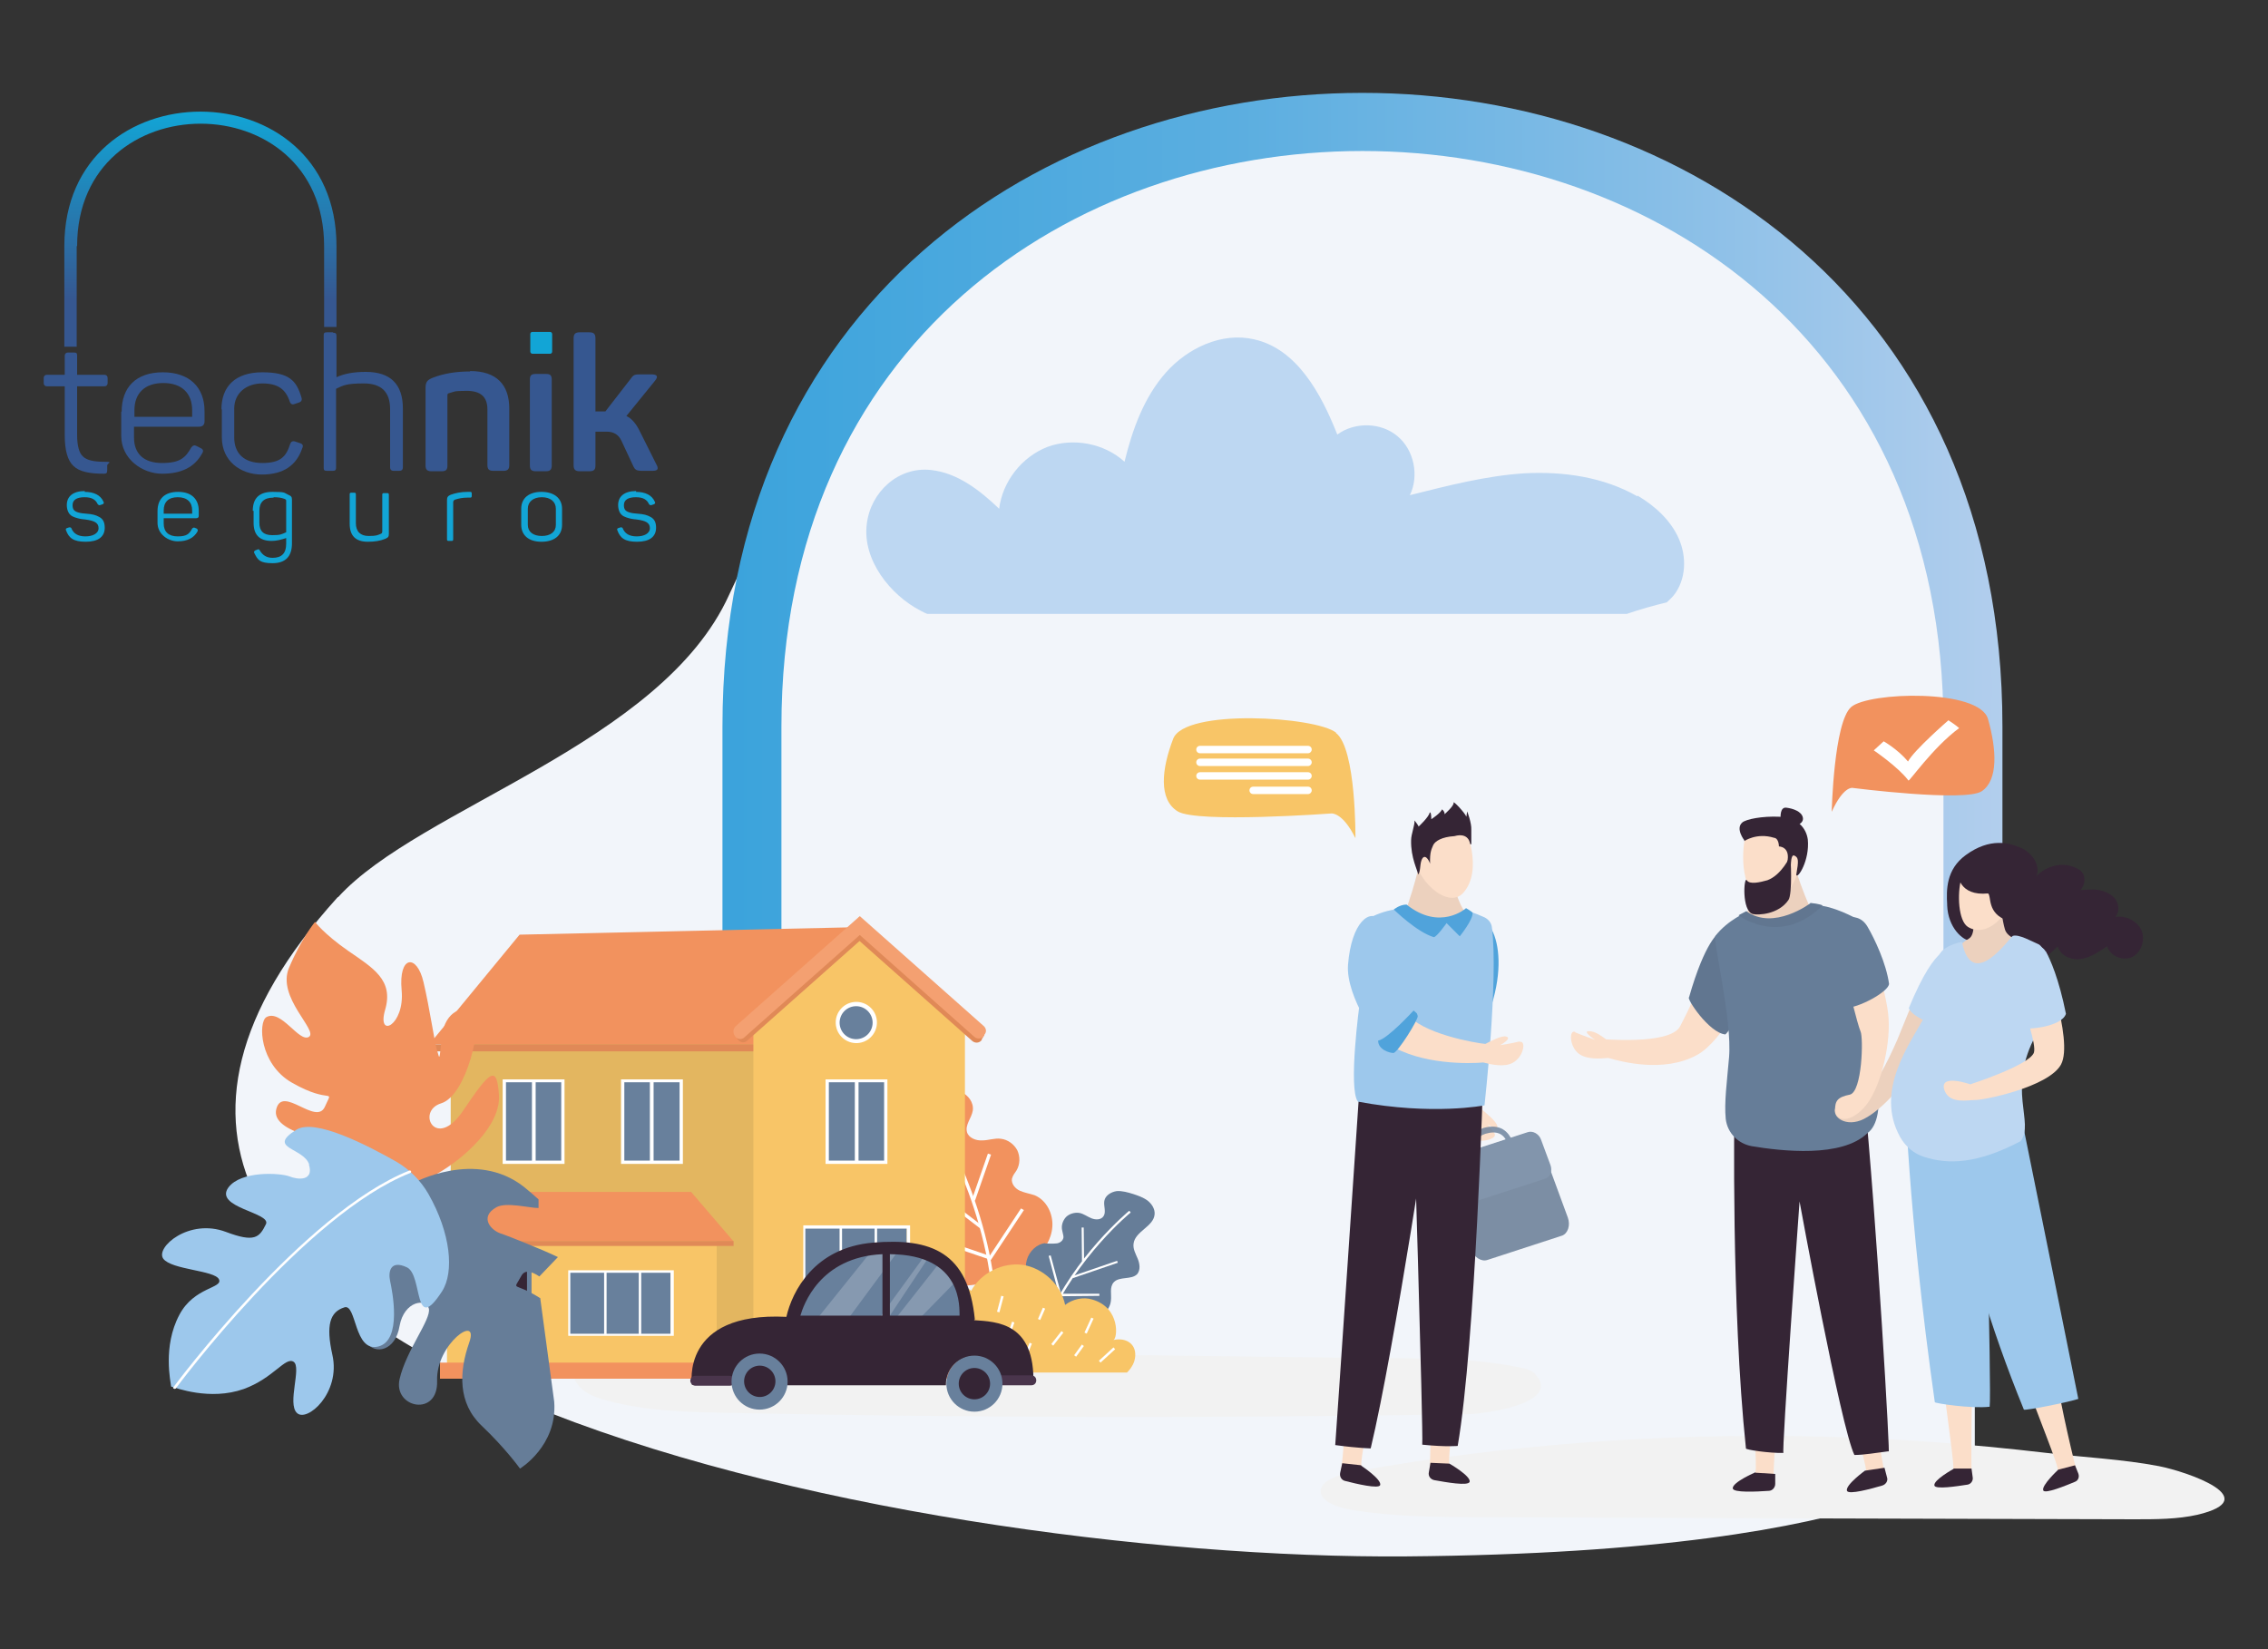 <?xml version="1.0" encoding="UTF-8"?>
<svg id="Camada_1" xmlns="http://www.w3.org/2000/svg" xmlns:xlink="http://www.w3.org/1999/xlink" version="1.1" viewBox="0 0 550 400">
  <rect x="0" y="0" width="550" height="400" fill="#333333" stroke="none"/>
  <!-- Generator: Adobe Illustrator 29.1.0, SVG Export Plug-In . SVG Version: 2.1.0 Build 142)  -->
  <defs>
    <style>
      .st0 {
        fill: #667d98;
      }

      .st1 {
        fill: #fbdec9;
      }

      .st2 {
        fill: url(#linear-gradient1);
      }

      .st3 {
        fill: #f2925e;
      }

      .st4 {
        fill: url(#linear-gradient);
      }

      .st5 {
        fill: #f8c567;
      }

      .st6 {
        fill: #5f748e;
      }

      .st7 {
        opacity: .2;
      }

      .st7, .st8 {
        fill: #fff;
      }

      .st9 {
        fill: #50a3db;
      }

      .st10 {
        fill: #e3b660;
      }

      .st11 {
        fill: #ecd1be;
      }

      .st12 {
        fill: #e08957;
      }

      .st13 {
        fill: #f2f5fa;
      }

      .st14 {
        fill: #352535;
      }

      .st15 {
        fill: #68809c;
      }

      .st16 {
        fill: #617690;
      }

      .st17 {
        opacity: .8;
      }

      .st18 {
        fill: #bdd7f2;
      }

      .st19 {
        fill: #9dc8ec;
      }

      .st20 {
        fill: #f2f2f2;
      }

      .st21 {
        fill: #4a354c;
      }

      .st22 {
        fill: #365790;
      }

      .st23 {
        fill: #f4a071;
      }

      .st24 {
        fill: #12a5d6;
      }
    </style>
    <linearGradient id="linear-gradient" x1="485.6" y1="156.7" x2="175.2" y2="156.7" gradientUnits="userSpaceOnUse">
      <stop offset="0" stop-color="#b2ceed"/>
      <stop offset=".3" stop-color="#82bce6"/>
      <stop offset=".6" stop-color="#5baee0"/>
      <stop offset=".9" stop-color="#43a6dd"/>
      <stop offset="1" stop-color="#3ba3dc"/>
    </linearGradient>
    <linearGradient id="linear-gradient1" x1="48.6" y1="27.1" x2="48.6" y2="84.1" gradientUnits="userSpaceOnUse">
      <stop offset="0" stop-color="#12a5d6"/>
      <stop offset=".8" stop-color="#365790"/>
    </linearGradient>
  </defs>
  <g>
    <path class="st13" d="M82,217.6c19.7-21.7,78.4-37.1,94.8-73.3C193.3,108.1,258.1-1.7,364.8,36.8c106.7,38.5,114.1,105.7,114.1,105.7v209.4s-15.6,24.6-137.8,25.6c-122.1,1-361.5-47-259.2-159.9Z"/>
    <path class="st4" d="M189.5,176.2c0-186.1,281.8-186.1,281.8,0v92.4h14.3v-92.4c0-204.9-310.4-204.9-310.4,0v114.8h14.3v-114.8Z"/>
    <path class="st20" d="M523.5,355.6c-8.9-1.7-18.1-2.1-27.2-3.2-18.7-2.2-37.6-3.6-56.5-4-37.4-.8-74.9,2-111.1,8.5-3.9.7-8.7,2.2-8.4,5,.2,2.5,4.4,3.8,7.9,4.4,10.3,1.6,20.9,1.7,31.5,1.7,52.6.2,105.3.4,157.9.5,5.2,0,10.4,0,15.3-1.1,16.4-3.9-2.3-10.4-9.4-11.8Z"/>
    <path class="st20" d="M368.2,331.6c-11.5-2.3-22.6-2.1-34.4-2.2-61.8-.8-123.5-1.3-185.3-2.5-3.6,0-8.2.5-9.4,3.9-.8,2.1.3,4.6,2,6.1,1.7,1.5,3.9,2.2,6.1,2.8,9.6,2.6,19.7,2.8,29.7,3,59.7,1.2,119.4,1.3,179.2.3,2.7,0,22.8-2.3,16.3-9.6-1-1.2-2.7-1.5-4.2-1.8Z"/>
    <g>
      <g>
        <path class="st3" d="M221.7,280c.8-4.2-4.7-7.8-3.6-11.9.4-1.8,2-3.1,3.8-3.6,1.7-.6,3.6-.6,5.4-.6,1.9,0,3.9,0,5.7.9,1.8.8,3.2,2.6,2.9,4.6-.3,1.8-1.9,3.4-1.4,5.2.4,1.4,2.2,2.1,3.7,2,1.5,0,3-.6,4.5-.4,1.7.2,3.2,1.3,4,2.8.7,1.5.7,3.4-.2,4.9-.4.6-.9,1.2-1.1,2-.2,1.2.8,2.4,1.9,2.9,1.1.5,2.4.7,3.6,1.1,2.9,1.2,4.5,4.5,4.3,7.6-.2,3.1-2,5.9-4.4,8-2.4,2-5.3,3.3-8.2,4.4-4.1,1.5-8.6,2.6-12.8,1.4-4.2-1.2-7.8-5.4-6.9-9.7.5-2.2,2-4.4,1.1-6.5-1.2-2.7-5.7-2.6-6.8-5.3-.7-1.7.3-3.6,1.5-5.1,1.2-1.4,2.6-2.8,3-4.6Z"/>
        <path class="st8" d="M241.7,320.4h-.8c0-26-14.8-50-15-50.2l.7-.4c.2.3,15.1,24.4,15.1,50.6Z"/>
        <rect class="st8" x="232.2" y="285.3" width="11.8" height=".8" transform="translate(-110.1 416.4) rotate(-70.8)"/>
        <rect class="st8" x="231" y="284.5" width=".8" height="16.5" transform="translate(-141.7 298) rotate(-52.5)"/>
        <polygon class="st8" points="240 304.6 247.6 293.1 248.3 293.5 240.3 305.6 227.1 301.1 227.4 300.3 240 304.6"/>
      </g>
      <path class="st0" d="M253.4,301.6c.9,0,1.7.1,2.6,0,.9,0,1.8-.6,1.9-1.5,0-.5-.2-1-.3-1.6-.3-1.2.1-2.4.9-3.3.8-.8,2.1-1.2,3.3-1,1,.2,1.9.9,2.9,1.3,1,.4,2.3.4,2.9-.5.7-1,0-2.5.2-3.7.2-1.3,1.6-2.2,3-2.4,1.3-.1,2.7.3,4,.7,1.2.4,2.4.8,3.5,1.6,1,.8,1.8,2,1.7,3.3-.2,3-4.7,4.1-5.1,7.1-.2,1.3.5,2.5,1,3.7s.7,2.7-.1,3.7c-1.4,1.5-4.3.5-5.7,2-1.1,1.2-.5,3-.7,4.5-.3,3-3.7,5-6.7,4.9-3-.1-5.8-1.9-8.1-3.8-1.7-1.4-3.3-2.9-4.5-4.7-1.1-1.9-1.7-4.1-1.1-6.3.6-2.1,2.4-3.9,4.6-4.1Z"/>
      <path class="st8" d="M273.9,293.7l.3.4c-.2.1-13.1,10.9-19.7,26.1h-.6c6.6-15.5,19.8-26.4,19.9-26.5Z"/>
      <rect class="st8" x="262.5" y="297.6" width=".5" height="8.2" transform="translate(-3.3 2.9) rotate(-.6)"/>
      <rect class="st8" x="259.9" y="307.6" width="11.5" height=".5" transform="translate(-85.5 102.7) rotate(-18.9)"/>
      <polygon class="st8" points="257.3 313.8 266.6 313.8 266.6 314.3 256.9 314.4 254.3 304.6 254.8 304.5 257.3 313.8"/>
    </g>
    <g>
      <path class="st5" d="M270,325c1-.2,1.8-7.8-5.1-9.8-2.2-.7-4.8-.1-6.6,1.3-1-4.9-5.3-8.9-10.2-9.7-4.9-.7-10.2,1.9-12.6,6.3-2.1-2-5.6-2.5-8.2-1.1-2.6,1.4-4.1,4.5-3.6,7.4-3.1-2.1-7.3-2.1-10.6-.6-3.4,1.5-6,4.4-7.8,7.7-1,1.8-1.7,4.1-.7,5.8.1.2.3.4.5.6h68.2c1.1-1.1,1.9-2.4,2-4,.2-3.1-2.4-4.5-5.2-3.9Z"/>
      <g>
        <rect class="st8" x="213.3" y="325.1" width="4.5" height=".6" transform="translate(-155.7 446.1) rotate(-74.5)"/>
        <path class="st8" d="M221.8,321.9c-.7,1.2-.9,2.6-.6,3.9l.6-.2c-.3-1.1,0-2.4.5-3.4l-.6-.3Z"/>
        <rect class="st8" x="223.2" y="329.7" width="2.4" height=".6" transform="translate(-144.3 482.7) rotate(-78.3)"/>
        <rect class="st8" x="226.3" y="325.7" width="5.6" height=".6" transform="translate(-122.9 512.9) rotate(-82.9)"/>
        <rect class="st8" x="231.5" y="319.6" width="5.6" height=".6" transform="translate(-133 469.4) rotate(-75.9)"/>
        <rect class="st8" x="236" y="324.7" width=".6" height="3.1" transform="translate(-8.7 6.5) rotate(-1.5)"/>
        <rect class="st8" x="240.6" y="315.8" width="4" height=".6" transform="translate(-125 470.1) rotate(-75.2)"/>
        <rect class="st8" x="242.8" y="322.2" width="4.4" height=".6" transform="translate(-138.1 454.1) rotate(-71.7)"/>
        <rect class="st8" x="247.6" y="327.5" width="3.7" height=".6" transform="translate(-148.3 435.3) rotate(-67.9)"/>
        <rect class="st8" x="251" y="318" width="3" height=".6" transform="translate(-140 423.3) rotate(-66.5)"/>
        <rect class="st8" x="254.5" y="324.3" width="4" height=".6" transform="translate(-157.3 326.9) rotate(-52)"/>
        <rect class="st8" x="262.1" y="321" width="4" height=".6" transform="translate(-137.8 428.6) rotate(-65.5)"/>
        <rect class="st8" x="260" y="327.3" width="3.2" height=".6" transform="translate(-157.1 347.4) rotate(-54.1)"/>
        <rect class="st8" x="266.1" y="328" width="4.8" height=".6" transform="translate(-151.3 268) rotate(-42.5)"/>
        <rect class="st8" x="211.1" y="328.4" width=".6" height="3" transform="translate(-79.2 67.1) rotate(-15.2)"/>
      </g>
    </g>
    <g>
      <rect class="st10" x="109.3" y="250.6" width="74.6" height="81.8"/>
      <polygon class="st3" points="104.1 253.3 186.1 253.3 207.2 224.9 126 226.7 104.1 253.3"/>
      <rect class="st12" x="104.1" y="253.3" width="81.2" height="1.7"/>
      <rect class="st5" x="182.7" y="247.8" width="51.3" height="84.5"/>
      <rect class="st5" x="108.4" y="300" width="65.4" height="32.3"/>
      <polygon class="st3" points="115.4 289.1 105.1 301 177.8 301 167.6 289.1 115.4 289.1"/>
      <rect class="st12" x="105.3" y="301" width="72.6" height="1.2"/>
      <polygon class="st5" points="208.9 225.5 181.7 248.1 234.7 248.5 232.9 246.6 208.9 225.5"/>
      <g>
        <path class="st12" d="M208.5,223.8l-1.9,2.8,29.2,25.9c.7.6,1.8.5,2.3-.3v-.2c.6-.6.5-1.5-.1-2l-29.5-26.2Z"/>
        <path class="st12" d="M179.1,249.8c-.6.6-.7,1.5-.3,2.2l.2.2c.5.7,1.5.8,2.1.3l29.3-26-1.9-2.8-29.4,26.1Z"/>
      </g>
      <g>
        <path class="st23" d="M208.5,222.2l-2,2.8,29.8,26.5c.7.6,1.8.5,2.4-.3v-.2c.6-.7.5-1.5-.1-2.1l-30.1-26.7Z"/>
        <path class="st23" d="M178.4,248.9c-.6.6-.7,1.5-.3,2.2l.2.3c.5.7,1.5.8,2.1.3l30-26.6-2-2.8-30.1,26.7Z"/>
      </g>
      <g>
        <rect class="st15" x="200.7" y="262.1" width="14.2" height="19.7"/>
        <path class="st8" d="M200.2,282.3h15v-20.5h-15v20.5ZM201,262.5h13.4v19h-13.4v-19Z"/>
        <rect class="st8" x="207.3" y="262.2" width=".9" height="19.6"/>
      </g>
      <g>
        <rect class="st15" x="151" y="262.1" width="14.2" height="19.7"/>
        <path class="st8" d="M150.6,282.3h15v-20.5h-15v20.5ZM151.4,262.5h13.4v19h-13.4v-19Z"/>
        <rect class="st8" x="157.6" y="262.2" width=".9" height="19.6"/>
      </g>
      <g>
        <rect class="st15" x="122.4" y="262.1" width="14.2" height="19.7"/>
        <path class="st8" d="M121.9,282.3h15v-20.5h-15v20.5ZM122.7,262.5h13.4v19h-13.4v-19Z"/>
        <rect class="st8" x="129" y="262.2" width=".9" height="19.6"/>
      </g>
      <g>
        <rect class="st15" x="138.1" y="308.3" width="24.5" height="15.3"/>
        <rect class="st8" x="154.9" y="308.4" width=".6" height="15.2"/>
        <rect class="st8" x="146.5" y="308.4" width=".6" height="15.2"/>
        <path class="st8" d="M137.8,324h25.6v-15.9h-25.6v15.9ZM138.3,308.7h.8s22.8,0,22.8,0h0s.7,0,.7,0v14.8h-.7s-22.8,0-22.8,0h0s-.8,0-.8,0v-14.8Z"/>
      </g>
      <g>
        <rect class="st15" x="195.1" y="297.5" width="24.8" height="22.2"/>
        <rect class="st8" x="212.1" y="297.7" width=".6" height="22.1"/>
        <rect class="st8" x="203.6" y="297.6" width=".6" height="22.1"/>
        <path class="st8" d="M194.8,320.3h25.9v-23.1h-25.9v23.1ZM195.3,298h.8s23.1,0,23.1,0h0s.7,0,.7,0v21.5h-.7s-23.1,0-23.1,0h0s-.8,0-.8,0v-21.5Z"/>
      </g>
      <rect class="st15" x="114.3" y="305.6" width="14.6" height="26.7"/>
      <rect class="st14" x="115.5" y="306.6" width="12.3" height="25.7"/>
      <g>
        <circle class="st8" cx="207.7" cy="247.9" r="5" transform="translate(-37 36.5) rotate(-9.2)"/>
        <circle class="st15" cx="207.7" cy="247.9" r="4" transform="translate(-19.7 18) rotate(-4.7)"/>
      </g>
      <rect class="st3" x="106.7" y="330.5" width="129.5" height="3.9"/>
    </g>
    <path class="st18" d="M397.1,120.4c-8.2-4.7-17.9-6.1-27.4-5.6-9.4.6-18.6,3-27.8,5.3,2.3-4.7,1-11-3-14.3-4-3.4-10.4-3.5-14.6-.4-3.9-9.9-9.8-20.8-20.2-23.1-7.8-1.8-16.1,2.1-21.4,8.1-5.3,6-8.1,13.8-10,21.6-4.9-4.5-12.5-5.9-18.7-3.6-6.2,2.4-10.9,8.4-11.7,15-4.7-4.5-10.1-8.7-16.5-9.4-8-.9-14.7,5.4-15.6,13.1-1.1,8.7,5.7,17.2,13,21,.6.3,1.1.6,1.7.8h169.6c3.2-1.1,6.4-2,9.7-2.8.5-.5,1.1-1,1.6-1.6,3.1-3.8,3.3-9.4,1.3-13.9-2-4.5-5.8-7.9-10-10.4Z"/>
    <g>
      <path class="st15" d="M217.1,303.5c-18.9-2.9-25.2,17.1-25.2,17.1,0,0,40.8-.5,41.9.3.8-11.3-4.1-15.7-16.7-17.4Z"/>
      <polygon class="st7" points="198.2 319.8 205.8 319.7 217.9 303.3 211.3 303.5 198.2 319.8"/>
      <polygon class="st7" points="213.1 319.9 215 320.3 225.3 304.8 224 304.9 213.1 319.9"/>
      <polygon class="st7" points="217.2 319.8 222.8 320 232.3 310.3 227.9 306.2 217.2 319.8"/>
      <path class="st14" d="M236.4,320c-1.6-16.2-10.5-19.8-24.7-18.6-14.2,1.2-19.6,11.8-21,18-25.8-1.3-22.9,16.5-22.9,16.5,0,0,3.8,0,9.7,0,0-.1,0-.2,0-.3,0-3.7,3-6.7,6.7-6.7s6.7,3,6.7,6.7,0,.2,0,.4c12.1,0,26.7,0,38.5,0,0,0,0-.2,0-.3,0-3.7,3-6.7,6.7-6.7s6.7,3,6.7,6.7,0,.1,0,.2c4.6,0,7.6-.2,7.8-.3.4-14.8-8.8-15-14.4-15.4ZM214,319.1h-19.9c.7-2.4,4.6-14.2,19.9-14.9v14.9ZM215.8,319.1v-14.9c17.9.1,16.8,13.2,16.9,14.9h-16.9Z"/>
      <rect class="st21" x="167.4" y="333.7" width="10.8" height="2.4" rx="1.2" ry="1.2"/>
      <path class="st21" d="M250.1,333.6h-8.5c-.7,0-1.2.5-1.2,1.2h0c0,.7.5,1.2,1.2,1.2h8.5c.7,0,1.2-.5,1.2-1.2h0c0-.7-.5-1.2-1.2-1.2Z"/>
      <g>
        <circle class="st15" cx="184.2" cy="335.1" r="6.8"/>
        <circle class="st14" cx="184.2" cy="335.1" r="3.8" transform="translate(-72.1 51.3) rotate(-13.3)"/>
      </g>
      <g>
        <circle class="st15" cx="236.3" cy="335.6" r="6.8"/>
        <path class="st14" d="M236.3,331.8c-2.1,0-3.8,1.7-3.8,3.8s1.7,3.8,3.8,3.8,3.8-1.7,3.8-3.8-1.7-3.8-3.8-3.8Z"/>
      </g>
    </g>
    <path class="st3" d="M448.9,171.5c-4.2,3.7-4.7,25.4-4.7,25.4,2.8-6.2,5-5.8,5-5.8,0,0,27.4,3.5,31.4.8,4-2.7,3.6-10.1,1.5-17.5-2.1-7.4-29-6.6-33.2-2.9Z"/>
    <path class="st5" d="M324,177.7c-4.9-3.9-36.7-5.9-39.5,1.5-2.8,7.3-3.6,14.7,1.1,17.6,4.7,2.9,37.3.5,37.3.5,0,0,2.7-.3,5.8,6,0,0,.2-21.7-4.7-25.5Z"/>
    <path class="st8" d="M462.7,184.7c-2.4-2.9-5.9-4.9-5.9-4.9l-2.4,2.2s5.9,4,8.4,7.3c0,.6,5.9-8,12.3-12.7-.6-.6-2.6-1.9-2.6-1.9,0,0-8.4,7.3-9.8,10Z"/>
    <g>
      <path class="st8" d="M317.2,180.9h-26.2c-.5,0-.9.4-.9.9s.4.9.9.9h26.2c.5,0,.9-.4.9-.9s-.4-.9-.9-.9Z"/>
      <path class="st8" d="M317.2,184h-26.2c-.5,0-.9.4-.9.9s.4.9.9.9h26.2c.5,0,.9-.4.9-.9s-.4-.9-.9-.9Z"/>
      <path class="st8" d="M317.2,187.3h-26.2c-.5,0-.9.4-.9.9s.4.9.9.9h26.2c.5,0,.9-.4.9-.9s-.4-.9-.9-.9Z"/>
      <path class="st8" d="M317.2,190.8h-13.3c-.5,0-.9.4-.9.9s.4.9.9.9h13.3c.5,0,.9-.4.9-.9s-.4-.9-.9-.9Z"/>
    </g>
    <g>
      <path class="st1" d="M362.4,274.8c-1.2-1.7-1.7-2.2-1.7-2.2,0,0,2.7,2.2,2.4.5-.2-1.1-2.8-3.2-3.6-3.9-.7-2.2-2.4-14.7-.6-20.5,2.6-8.4,3.3-18.1,3.3-18.1l-8.3,1.3s-3.3,9.7-3.6,15.8c-.3,9.3,3.4,19.9,5,22.8.3,2,.4,3.9,2,5.6,1.2,1.3,6.1.2,5.1-1.2Z"/>
      <path class="st14" d="M472.2,219.4c-.2-3.5-.3-8.5,4.5-12,5.9-4.3,10.6-3,13.5-1.7,2.1.9,4.9,3.9,3.6,7,.7-1.3,5.4-4.6,10.2-1.9,2,1.1,1.8,3.7.5,5.1,1.5-.1,3.1-.3,4.6,0,1.5.3,3,1,3.9,2.2.9,1.3,1,3.1,0,4.3,2.5-.4,5.2.9,6.3,3.2,1,2.3,0,5.4-2.2,6.5-2.3,1.1-5.4-.2-6.1-2.6-1.9,1.3-4,2.7-6.3,3.1s-5.1-.8-5.7-3.1c-1,1-2.1,2.1-3.3,2.9-1.3.8-2.7,1.2-4.2,1-1.4-.3-2.8-1.3-3.1-2.8-1.3.7-2.7,1.5-4.1,1.8-1.5.4-3.1.3-4.4-.4-1.3-.7-2.2-2.3-1.9-3.8-2,0-5.6-3.2-5.8-8.6Z"/>
      <path class="st1" d="M478.5,329c-2.4,0-5.6,0-8,.1,1.6,14.7,3.7,27.2,3.1,27.5-1.2.6,2.5,4.1,4.5,2-.1-8.4,0-19.1.4-29.6Z"/>
      <path class="st14" d="M473.7,356.3s-4.9,2.7-4.6,4c.2,1,5.4.2,8-.2.8-.1,1.4-.9,1.3-1.7l-.3-2.2h-4.3Z"/>
      <path class="st19" d="M461.9,263.1s.7,30.5,7.3,77c.2.3,8.8,1.6,13.3,1.1.5-3.1-1.4-75-1.4-75,0,0-15.7-7.4-19.2-3Z"/>
      <path class="st1" d="M382,250.4c1.9.8,4.8,1.8,4.8,1.8,0,0-3.2-2.1-1.5-2.1,1.7,0,3.3,1.4,4.2,2,2.3.1,16,1,18-3.3.6-1.3,5-9,5.5-14.7.2-1.7,2.8-2.4,4-1.3l7.2,6.4s-6.5,13.4-12.7,16.7c-8.1,4.4-18.3,1.6-21.5.7-2,.2-5.2.4-7.1-1-2.4-1.8-2.4-6-.9-5.3Z"/>
      <path class="st16" d="M416.8,226.3s-3.3,1.9-7.2,15.6c-.7.2,4.8,8.6,8.8,9,.5-.3,2.9-3.9,2.9-3.9,0,0-.8-13.2-4.5-20.8Z"/>
      <path class="st1" d="M425.1,339.3c2.1,0,4.2-.1,6.2,0-.6,7.2-1.1,14.3-1.3,20.3-2.1,2.1-5.6-1.6-4.4-2.2.5-.2,0-7.9-.6-18.2Z"/>
      <path class="st14" d="M425.7,357.1s-5.6,2.4-5.5,3.9c.1,1.1,5.8.8,8.7.6.9,0,1.6-.8,1.6-1.7v-2.4c0,0-4.8-.3-4.8-.3Z"/>
      <path class="st1" d="M447.9,339.4c2-.4,4-1,6.1-1.3,1,7.2,2,14.2,3.2,20.1-1.6,2.5-5.8-.4-4.7-1.2.4-.3-1.7-7.7-4.5-17.6Z"/>
      <path class="st14" d="M452.4,356.6s-5,3.6-4.5,5c.4,1,5.9-.5,8.6-1.3.9-.3,1.4-1.2,1.1-2l-.6-2.3-4.7.7Z"/>
      <path class="st14" d="M420.6,269s-.8,48.3,2.8,82.3c-.3.3,5.7,1.2,9.1,1.1-.5,0,3.9-61,3.9-61,0,0,10,54.8,13.3,61.5,2.3,0,5.1-.5,8.3-.9.5,3.4-2.8-55.3-6.1-88.6,1.1-.2-31.3,5.7-31.3,5.7Z"/>
      <path class="st11" d="M434.5,207.8s3.8,13.2,6.5,15.3c.9,2.6-17.5,3.4-19.1,0,.6-.4,4.1-3.4,5.1-12.8.4,1.2,7.5-2.6,7.5-2.6Z"/>
      <path class="st1" d="M423.2,202.9s-2.4,11.2,3.6,15.6c4.4,3.3,11-5.8,9.5-12.4-1.6-6.6-10.8-7.8-13.1-3.2Z"/>
      <path class="st0" d="M423.7,221.2s-4.7,1.9-7.7,5.8c-.7,1,4.1,20.3,3.3,29.5-.5,5.8-1.2,10.9-.8,14.9.4,3.4,3,6,6.3,6.6,7.2,1.2,21.9,2.9,28.1-3.2,2.4-1.7,3.4-6.6,2.1-12.6-1.2-5.9-4.1-39-4.1-39,0,0-.2-.1-.7-.4-1.9-1-7.5-3.8-11-3.1-2.5,2.6-10.4,6.1-15.6,1.5Z"/>
      <path class="st14" d="M423,204s3-2.1,7.2-.8c1.2.1,1.2,2.1,1.2,2.1,0,0,2.9,0,2,3.9-.6,1.6.9.5.9.5,0,0,0-2.5.8-2.2,1.1.5,1.1,1.2.5,4.7.3,1.1,3.3-3.5,2.8-8.6-.4-2.8-2.5-5.3-6.8-5.5-4.3-.2-8.2.6-9.1,1.4-1.7,1.5.5,4.3.5,4.3Z"/>
      <path class="st14" d="M431.8,198.7c0-.5-.2-3,1.4-2.8,1.6.2,3.7.9,4,2.4s-1.8,2-2.1,2.2c-.4.2-3.2-1.8-3.2-1.8Z"/>
      <path class="st11" d="M470.6,240.6c.5-3.1-4-4.3-5.2-1.4-1.8,4.4-4.1,10.1-5.3,13-2.2,5-6.2,13.5-9.5,14.2-1.2.2-2.4-1.3-4.8,1.2-2.4,2.5.7,5.4,4.6,4.4,4-.9,10.9-8,12.7-12.3.6-1.5,6.5-13.2,7.4-18.9,0,0,0-.1,0-.2Z"/>
      <path class="st18" d="M473.2,230.5s-3.4-2.7-10.3,14c.5,1.9,5.9,4.1,6.5,4.2.7,0,3.9-16.5,3.7-18.2Z"/>
      <path class="st1" d="M452.2,224.8s5.5,15.6,5.8,22.4c.4,6.8-2.1,17.3-6,21.5-4,4.2-6.9,2.8-7,.6,0-2.3.6-3.2,3.6-3.8,3-.7,3.3-13.8,2.6-15.3-.7-1.5-3.5-12.8-3.5-13.5s4.5-11.9,4.5-11.9Z"/>
      <path class="st0" d="M443.2,228.4c.8-5.3,7-8.3,9.7-3.6,1.7,2.9,4.5,8.8,5.2,13.8,0,1.9-7.5,6-10.8,5.9-.6-.4-5-9.7-4-16.1Z"/>
      <path class="st16" d="M439,219.1s-8.9,6.7-15.5,1.9c-1.2.6-1.9,1-1.9,1,0,0,10.1,7.8,20.4-2.4,0,0-.8-.4-3-.6Z"/>
      <path class="st14" d="M434.1,207.7s-2,4.5-5.5,5.8c-1.8.5-4.3,1.1-5,0-.7-1.1-1.3,7.5,1.5,8.2,1.3.3,6.2.1,8.6-3.4,1-1.4.6-10.5.4-10.7Z"/>
      <path class="st1" d="M488.9,328.8c5.3,14.7,10.7,27.5,10.1,27.9-1,.9,3.4,3.4,4.8.9-2.2-8.4-4.4-19-6.3-29.2-2.7.1-6,.3-8.7.5Z"/>
      <path class="st14" d="M499.1,356.5s-4.1,3.8-3.6,5c.4.9,5.3-1.1,7.7-2.1.8-.3,1.1-1.2.8-2l-.8-2-4.2,1.1Z"/>
      <path class="st19" d="M470.9,268.9s2.8,31.2,19.9,73c.2.3,10.4-1.7,13.2-2.6-.5-2.7-14.2-70.3-14.2-70.3,0,0-16.5-5.2-18.9-.1Z"/>
      <path class="st11" d="M485.2,214.2s-.4,6.3,1,11.2c.6,2.1,3.7,2.7,4.5,3.5,2.7,2.7-10.4,7.5-13.1,6.5-4.6-1.7-4-5.6-.2-7.7.9-.5,1.1-1.7,1.2-2.7.3-3,.9-9.2.2-11.3-.8-2.7,6.3.5,6.3.5Z"/>
      <path class="st1" d="M483.4,209.6c-3-1.4-6.9.4-7.8,3.6-1,3.6-.7,10.1,1.6,11.6,4.4,2.8,10.5-2.6,10.5-8.8,0-3.1-2-5.3-4.3-6.4Z"/>
      <path class="st18" d="M476,228.4s-3.5.6-5.1,2.3c-1.5,1.7-7.2,12.7-4.2,15.9-3.4,6.4-12.2,17.9-5.9,29.2,1.3,2.3,3.3,4,5.8,4.8,5.9,1.9,12.9,1.7,23.4-3.8,3.5-4.5-3.5-12.7,3.8-25.9,3.6-6.5,2.4-16.4,2.1-19.6,0-.6-1-2.1-1.6-2.3-1.5-.6-4.7-2.5-6.2-2-.6.2-9.8,13.8-12.3,1.5Z"/>
      <path class="st1" d="M495.2,231.2s7.8,21.1,4.6,27c-3,5.5-19,8.7-20.8,8.6-1.8,0-6.1,1-7.4-2.2-1.7-4.4,6.2-1.6,6.2-1.6,0,0,14-4.5,15.4-7.6.8-1.9-2.5-10.8-2.6-11.8,0-1,.1-13.1,4.6-12.4Z"/>
      <path class="st18" d="M496.1,230.7c1.1,2,3.2,6.7,4.9,15.2-1,3.1-9.1,4-11.3,3.4-2-.6-3-18.5,3.9-19.8,1-.2,2,.4,2.5,1.3Z"/>
      <path class="st14" d="M474.8,211.6c-.1.6.3,5.8,7.3,5.1.9.5-.4,4.9,4.8,6.6,3.5,1.2,3.4-4.8,1.8-9.9-1.7-5.1-12.6-7.4-13.9-1.8Z"/>
      <g class="st17">
        <path class="st0" d="M357.1,280.7s0,0,0,0c-.4.1-.7-.1-.9-.5,0,0-1.6-4.7,3.5-6.6,0,0,0,0,0,0,4.2-1.2,6.1,1,7,3,.2.4,0,.8-.3.9-.3.1-.7,0-.9-.4-.9-2.2-2.6-2.9-5.3-2.1-3.9,1.4-2.8,4.7-2.7,4.8.1.4,0,.8-.4.9Z"/>
        <path class="st6" d="M378.8,299.7l-18.1,5.9c-1.5.5-3.3-.7-4-2.6l-6.5-17.7c-.7-1.9,0-3.9,1.4-4.4l18.1-5.9c1.5-.5,3.3.7,4,2.6l6.5,17.7c.7,1.9,0,3.9-1.4,4.4Z"/>
        <path class="st0" d="M351.1,280.9l19.4-6.3c1.2-.4,2.7.4,3.2,1.8l2.3,6.2c.5,1.4,0,2.9-1.3,3.3l-19.4,6.3c-1.2.4-2.7-.4-3.2-1.8l-2.3-6.2c-.5-1.4,0-2.9,1.3-3.3Z"/>
      </g>
      <path class="st9" d="M349.4,249.4c-.2-.2,2.1-22.3,7.1-26,5-3.7,11.2,9,2.7,26.7.3,1.4-7.8,1.4-9.8-.7Z"/>
      <path class="st5" d="M349.7,253.5s-1.5-2.9-.4-5.3c1.3-1.1,7.4,1.2,10.4.9.3,1.4.2,3.4-.7,3.9-.8.5-5.7,2.1-9.3.6Z"/>
      <path class="st1" d="M347,338.7c1.4.4,2.9.6,4.4.7.5,0,1.1,0,1.6,0-1.2,9.2-1.9,15.7-1.5,16,1.3.7-2.8,4.4-4.8,2,.2-5.6.3-12,.3-18.6Z"/>
      <path class="st14" d="M351.5,355s5.2,3,4.9,4.4c-.3,1.1-5.8.1-8.6-.4-.9-.2-1.5-1-1.3-1.9l.4-2.3,4.6.2Z"/>
      <path class="st14" d="M359.7,260.9s-1.9,64.7-6.2,89.8c.1,0-2.7.3-8.6-.3.3-2.6-2.3-87.1-2.3-87.1,0,0,13.9-7.5,17.1-2.4Z"/>
      <path class="st1" d="M326.7,338.9c1.4.5,2.9.8,4.4.9.5,0,1.1,0,1.6,0-1.8,9.1-2.9,15.6-2.5,15.8,1.2.8-3,4.2-5,1.7.6-5.6,1.1-12,1.5-18.6Z"/>
      <path class="st14" d="M330.1,355.5s5,3.3,4.6,4.7c-.3,1-5.8-.3-8.5-1-.9-.2-1.4-1.1-1.2-2l.5-2.3,4.6.5Z"/>
      <path class="st14" d="M347.5,264.3s-9.2,62.3-15.1,87c.1,0-2.7,0-8.6-.8.1-.7,6-88.4,6-88.4,0,0,14.8-3.1,17.7,2.2Z"/>
      <path class="st11" d="M344.3,209.3s-3.1,13.4-5.7,15.6c-.8,2.7,17.6,2.5,19.1-.9-.6-.4-4.3-3.2-5.8-12.5-.3,1.2-7.6-2.2-7.6-2.2Z"/>
      <path class="st1" d="M355.2,200.4s4.7,10.6-.4,16.2c-3.7,4.1-12.1-3.4-11.9-10.3.2-6.9,9.1-9.9,12.3-5.9Z"/>
      <path class="st14" d="M356.5,204.7s-.2-2.9-3.8-1.9c-3.1.2-4.6,1.2-5.1,2.1-.4,1-.9,1.6-.8,4.6-.3-1-1.4-2.7-2.1-.8-.4,1.2-.2,2.8-.8,3.4-.1-1-1.8-4-1.7-8.3,0-1.5,1-3.9.8-4.8.3.3,1.1,1.4,1,1.5,0,0,2.5-2.3,2.7-3.4.4-.4.4,1.6.4,1.6,0,0,2.3-1.5,2.6-2.4.8.7.6,1.2.6,1.2,0,0,2.4-2.1,2.2-2.8-.2-.7,2.8,2.5,3.1,3.4,0,0,.2-1.3.2-1.3,0,0,1.1,2.8,1,4.5,0,1.2,0,3.5,0,3.5Z"/>
      <path class="st19" d="M341.2,220.4s-5-.4-10.4,3c0,1.6-1.1,20.1-1.1,20.1,0,0-2.8,20.6-.4,23.7,18.1,3.4,30.7.9,30.7.9,0,0,3.4-30.6,1.8-43.1-.1-1.1-.8-2-1.8-2.5-2.4-1.1-4.5-1.7-4.5-1.7,0,0-5.1,5-14.2-.5Z"/>
      <path class="st9" d="M355.5,220.3s-6.3,5.6-14.4-.9c-1.7,0-3.1,1.2-3.1,1.2,0,0,5.6,5.5,9.7,6.7.7,0,3.1-3.4,3.1-3.4l3.2,3.2s3.3-4.1,3.1-5.7c-.1-.3-1.7-1.2-1.7-1.2Z"/>
      <path class="st1" d="M368.5,252.6c-2,.5-4.7.9-4.7.9,0,0,3.1-1.7,1.4-2.1-1.1-.3-4,1.3-5,1.8-2.3-.2-15.7-2.5-19.1-7.5-3.7-5.5-5.8-14.7-5.8-14.7l-6.6,9.9s4.1,9.8,8.1,12.4c7.8,5,19.6,4.7,22.9,4.4,1.9.5,5.1,1.2,7.1.1,2.7-1.4,3.4-5.5,1.7-5.1Z"/>
      <path class="st19" d="M335.1,223.5s2.2,18.7,7.9,22.2c-.2,1.7-4.8,8-7,7.8-1.3.1-9.7-11.7-9.1-19.5.8-10.3,5.4-14.1,8.2-10.5Z"/>
      <path class="st9" d="M342.8,245.1s-6.3,6.9-8.6,7.3c0,2.2,2.8,3,3.7,3,1,0,6.2-8.3,5.9-9-.3-.7.2-.3-1-1.3Z"/>
    </g>
    <g>
      <path class="st3" d="M106.2,284.9s-14.5,10.8-26.7,4.1c-12.2-6.7,2.2-2.8,6.2-5.9,4.1-3,1-5.7-1.8-5.9-2.8-.2-18.4-2.3-16.9-8.2,1.5-5.9,9.7,4.2,11.8-.6,2.1-4.8,1.6-.3-8-5.8-7.9-4.5-8.2-14.7-6.2-15.9,3.6-2,7.9,6.2,10.3,4.8,2.4-1.5-7.9-9.6-4.8-16.8,3.1-7.3,6.3-11.1,6.3-11.1,0,0,2,2.8,8,7,6.1,4.2,11.1,7.1,9,14.3s4.8,3.8,4-4.7c-.8-8.5,3.7-8.9,5.3-2,1.5,6.3,2.6,14.3,3.3,16.6.7,2.4.5,2.4,1.2-3.6.7-6,5.5-7.7,7.7-5.4,2.2,2.4-1.7,19.9-7.9,21.8-6.2,1.9-1.3,11.6,5.3,1.8,6.6-9.8,8.2-11.2,8.7-3.8.5,7.4-8.5,15.4-15,19.1Z"/>
      <path class="st3" d="M98.7,278.5c-6.9-3.9-22-10.5-27.4-4.2-.1.2,9.7,5.8,11.3,5.9,2.8.2,1.9,1.4-2.2,4.5-4.1,3-9.5-6.3,2.6.5,8.3,4.6,16.9,2.4,22-.3-1.7-2.3-3.9-4.9-6.4-6.4Z"/>
      <path class="st0" d="M130.9,314.8c-6.5-4.1-6.6-1.4-4.5-5.3.9-1.7,2.6-1.1,4.4.1l4.5-4.7c-3.7-1.8-12.3-5.2-13.5-5.6-2.7-.7-5.7-4.1-1.4-6.5,2.4-1.3,7.9.2,10.2.2v-2.1c-.8-.7-1.9-1.7-3.5-3-11.8-9.3-27-.9-27-.9-6.8,2.6-16.3,9.1-16.2,16.9,0,7.8,1.8,6.6,9-2.2,7.2-8.9,11.5,2.1,5.2,2.9-6.3.8-11.3,18.2-9.2,21.1,2.1,2.9,7,2,8-4.1,1.1-6.1,6.5-6.8,7.1-4.2.6,2.6-5.5,10.1-7.1,17.1-1.6,7,9.4,9.3,9.1.4-.3-8.9,10.3-16.4,7.8-9.3-2.5,7.1-2.8,14.7,3,20.2,5.8,5.5,9.3,10.4,9.3,10.4,0,0,9.1-5.5,8.3-16.2l-3.4-25.2Z"/>
      <path class="st19" d="M74.9,282.4c1.3,4.1-2.6,3.8-4.8,2.9-2.2-.8-11.6-1.4-14.7,2.7-3.6,4.9,10.4,6.1,9.1,8.9-1.6,3.3-2.8,4.5-9.7,1.9-9-3.4-17.2,3.8-15.2,6.5,2,2.7,12.5,2.8,13.5,5,1,2.2-6,1.8-9.6,8.6-4.1,7.7-2.1,16.3-2,17.4,1.1.3,9.4,3.5,17.6.6,7.2-2.6,10.1-7.9,12.1-6.6,2,1.3-1.6,10.1.8,12.4,2.4,2.4,10.7-4.8,8.6-14.1-1.6-7.2-.6-10.4,2.9-11.5,3-1,2.3,10.9,8.2,9.5,5.9-1.4,3.4-13.6,2.9-15.9s.1-5.2,4.1-3.3c3.9,1.9,1.5,16.6,8.5,5.8,3-4.7,2.1-14.1-3.3-23.6-1.9-3.3-4.6-6-7.9-7.9-6.9-3.9-19.6-10.5-24.1-7.7-7.4,4.6,1.8,4.3,3.1,8.5Z"/>
      <path class="st8" d="M42.3,336.8c0,0-.1,0-.2,0-.1-.1-.2-.3,0-.4.3-.4,31.5-42.3,57.2-52.5.2,0,.3,0,.4.2,0,.2,0,.3-.2.4-25.6,10.1-56.6,51.9-56.9,52.3,0,0-.2.1-.3.1Z"/>
    </g>
  </g>
  <g>
    <path class="st22" d="M17.9,85.5c.7,0,.8.2.8.8v4.6h6.6c.5,0,.8.3.8.8v1.2c0,.5-.3.8-.8.8h-6.6v11.8c0,2.6.5,4.4,1.4,5.2.9.9,2.6,1.3,5.1,1.3s.8.3.8.9v1.2c0,.6-.2.8-.8.8-3.5,0-6-.5-7.4-1.9-1.4-1.3-2.1-3.8-2.1-7.4v-11.9h-4.3c-.5,0-.8-.3-.8-.8v-1.2c0-.5.3-.8.8-.8h4.3v-4.6c0-.5.3-.8.8-.8h1.4Z"/>
    <path class="st22" d="M29.5,99.9c0-6,3.5-9.6,10-9.6s10.1,3.7,10.1,9.4v2.5c0,.9-.5,1.3-1.4,1.3h-15.7v2.6c0,4,2.4,6.2,6.8,6.2s5.7-1.3,7.1-3.8c.4-.5.8-.6,1.3-.3l1,.5c.6.3.7.7.3,1.3-1.8,3.3-5,4.9-9.7,4.9s-9.9-3.5-9.9-9.2v-5.9ZM46.6,99.5c0-4.1-2.5-6.6-7-6.6s-7,2.5-7,6.6v1.6h14v-1.6Z"/>
    <path class="st22" d="M53.7,99.3c0-5.6,3.4-9,9.9-9s8.3,2,9.5,6.1c.2.6,0,1-.5,1.2l-1.2.4c-.5.2-.9,0-1.1-.5-1-3.1-2.9-4.5-6.7-4.5s-6.8,2.3-6.8,6.1v7c0,3.9,2.4,6.2,6.8,6.2s5.8-1.5,6.8-4.7c.2-.5.6-.7,1.2-.5l1.2.4c.6.2.8.6.5,1.2-1.4,4.2-4.6,6.4-9.8,6.4s-9.7-3.3-9.7-9v-6.8Z"/>
    <path class="st22" d="M80.8,80.7c.6,0,.8.2.8.8v10c1.9-.9,4.3-1.3,7.1-1.3,6,0,9,3,9,8.9v14.3c0,.5-.3.8-.8.8h-1.5c-.5,0-.8-.3-.8-.8v-14.2c0-4.1-2.1-6.2-6.4-6.2s-5,.5-6.7,1.3v19.1c0,.6-.2.8-.8.8h-1.4c-.7,0-.8-.2-.8-.8v-32c0-.6.1-.8.8-.8h1.4Z"/>
    <g>
      <path class="st22" d="M114,90c6.4,0,9.5,3.3,9.5,9.1v13.7c0,1-.4,1.4-1.4,1.4h-2.5c-1,0-1.4-.4-1.4-1.4v-13.5c0-3-1.6-4.5-5-4.5s-2.9.2-4.4.6c-.2,0-.3.2-.3.5v17c0,1-.3,1.4-1.4,1.4h-2.5c-1,0-1.4-.4-1.4-1.4v-18.7c0-1.5.3-2,1.8-2.6,2.6-1,5.5-1.5,9-1.5Z"/>
      <path class="st22" d="M132.4,90.7c1,0,1.4.3,1.4,1.4v20.8c0,1-.4,1.4-1.4,1.4h-2.5c-1,0-1.4-.4-1.4-1.4v-20.8c0-1,.3-1.4,1.4-1.4h2.5Z"/>
      <path class="st22" d="M159.1,112.5c.7,1.2.5,1.7-.9,1.7h-2.3c-1.6,0-1.9-.2-2.4-1.3l-2.8-6c-.7-1.5-1.9-2.2-3.6-2.2h-2.7v8.1c0,1.1-.3,1.5-1.5,1.5h-2.3c-1.1,0-1.5-.4-1.5-1.5v-30.7c0-1.1.4-1.5,1.5-1.5h2.3c1.1,0,1.5.4,1.5,1.5v17.7h2.4l6.2-8c.7-1,1-1,2.7-1h2.2c1.5,0,1.8.5.9,1.6l-6.9,8.5c1.3.6,2.4,1.9,3.3,3.8l4,8Z"/>
    </g>
    <g>
      <path class="st24" d="M20.5,119.3c2.3,0,3.9.8,4.6,2.4.2.3,0,.5-.2.6l-.6.2c-.2.1-.4,0-.6-.2-.5-1.1-1.4-1.7-3.2-1.7s-2.9.6-2.9,1.9c0,1.1.4,1.5,1.4,1.8.7.2,1,.2,2,.3,1.4.1,2.2.3,3.1.8.9.5,1.3,1.3,1.3,2.6,0,2.2-1.6,3.4-4.6,3.4s-4.1-.9-4.8-2.8c-.1-.3,0-.4.2-.5l.6-.2c.2,0,.4,0,.5.2.5,1.3,1.6,2,3.4,2s3.2-.7,3.2-2-1-1.8-3.2-2.1c-1.1-.1-1.6-.2-2.5-.5-.5-.2-.8-.3-1.1-.6-.5-.4-.9-1.3-.9-2.4,0-2.1,1.5-3.4,4.4-3.4Z"/>
      <path class="st24" d="M38.2,124c0-3,1.7-4.7,5-4.7s5,1.8,5,4.6v1.2c0,.4-.2.6-.7.6h-7.8v1.3c0,2,1.2,3.1,3.4,3.1s2.8-.6,3.5-1.9c.2-.2.4-.3.6-.2l.5.2c.3.2.3.4.2.7-.9,1.6-2.5,2.4-4.8,2.4s-4.9-1.7-4.9-4.5v-2.9ZM46.6,123.8c0-2-1.2-3.2-3.5-3.2s-3.4,1.2-3.4,3.2v.8h6.9v-.8Z"/>
      <path class="st24" d="M61.3,123.9c0-3.1,1.6-4.6,4.8-4.6s2.7.2,3.8.7c.7.3.9.5.9,1.2v10.6c0,3.2-1.6,4.8-4.7,4.8s-3.6-.8-4.4-2.4c-.2-.3-.1-.5.2-.7l.5-.2c.3-.2.5,0,.6.2.7,1.2,1.7,1.8,3.1,1.8,2.2,0,3.3-1.1,3.3-3.4v-1.4c-1.2.4-2.4.7-3.5.7-3,0-4.4-1.5-4.4-4.4v-2.9ZM66.3,120.7c-2.3,0-3.4,1.1-3.4,3.2v2.9c0,2,1,3,3.1,3s2.2-.2,3.4-.7v-7.5c0-.4,0-.4-.4-.6-.8-.3-1.6-.4-2.6-.4Z"/>
      <path class="st24" d="M93.9,119.6c.3,0,.4.1.4.4v9.5c0,.7-.2.9-.9,1.2-1.2.5-2.6.7-4.2.7-3,0-4.4-1.5-4.4-4.4v-7.1c0-.3.1-.4.4-.4h.7c.3,0,.4.1.4.4v7c0,2,1.1,3.1,3.1,3.1s2.1-.2,2.9-.5c.3-.1.4-.3.4-.6v-8.9c0-.3.1-.4.4-.4h.7Z"/>
      <path class="st24" d="M114,119.3c.3,0,.4.1.4.4v.6c0,.3-.1.4-.4.4h-.7c-1.1,0-2.1.2-3,.5-.2.1-.4.3-.4.6v9c0,.3-.1.4-.4.4h-.7c-.3,0-.4-.1-.4-.4v-9.5c0-.7.2-1,.9-1.3,1.1-.4,2.5-.7,4.1-.7h.7Z"/>
      <path class="st24" d="M126.4,123.4c0-2.6,1.9-4.1,4.9-4.1s5,1.5,5,4.1v3.9c0,2.6-1.9,4.1-5,4.1s-4.9-1.6-4.9-4.1v-3.9ZM134.8,123.4c0-1.7-1.3-2.8-3.4-2.8s-3.4,1.1-3.4,2.8v3.9c0,1.7,1.3,2.7,3.4,2.7s3.4-1,3.4-2.7v-3.9Z"/>
      <path class="st24" d="M154.2,119.3c2.3,0,3.9.8,4.6,2.4.2.3,0,.5-.2.6l-.6.2c-.2.1-.4,0-.6-.2-.5-1.1-1.4-1.7-3.2-1.7s-2.9.6-2.9,1.9c0,1.1.4,1.5,1.4,1.8.7.2,1,.2,2,.3,1.4.1,2.2.3,3.1.8.9.5,1.3,1.3,1.3,2.6,0,2.2-1.6,3.4-4.6,3.4s-4.1-.9-4.8-2.8c-.1-.3,0-.4.2-.5l.6-.2c.2,0,.4,0,.5.2.5,1.3,1.6,2,3.4,2s3.2-.7,3.2-2-1-1.8-3.2-2.1c-1.1-.1-1.6-.2-2.5-.5-.5-.2-.8-.3-1.1-.6-.5-.4-.9-1.3-.9-2.4,0-2.1,1.5-3.4,4.4-3.4Z"/>
    </g>
    <path class="st2" d="M18.7,59.7c0-39.6,59.9-39.6,59.9,0v19.6h3v-19.6c0-43.5-66-43.5-66,0v24.4h3v-24.4Z"/>
    <rect class="st24" x="128.6" y="80.5" width="5.3" height="5.3" rx=".5" ry=".5"/>
  </g>
</svg>
